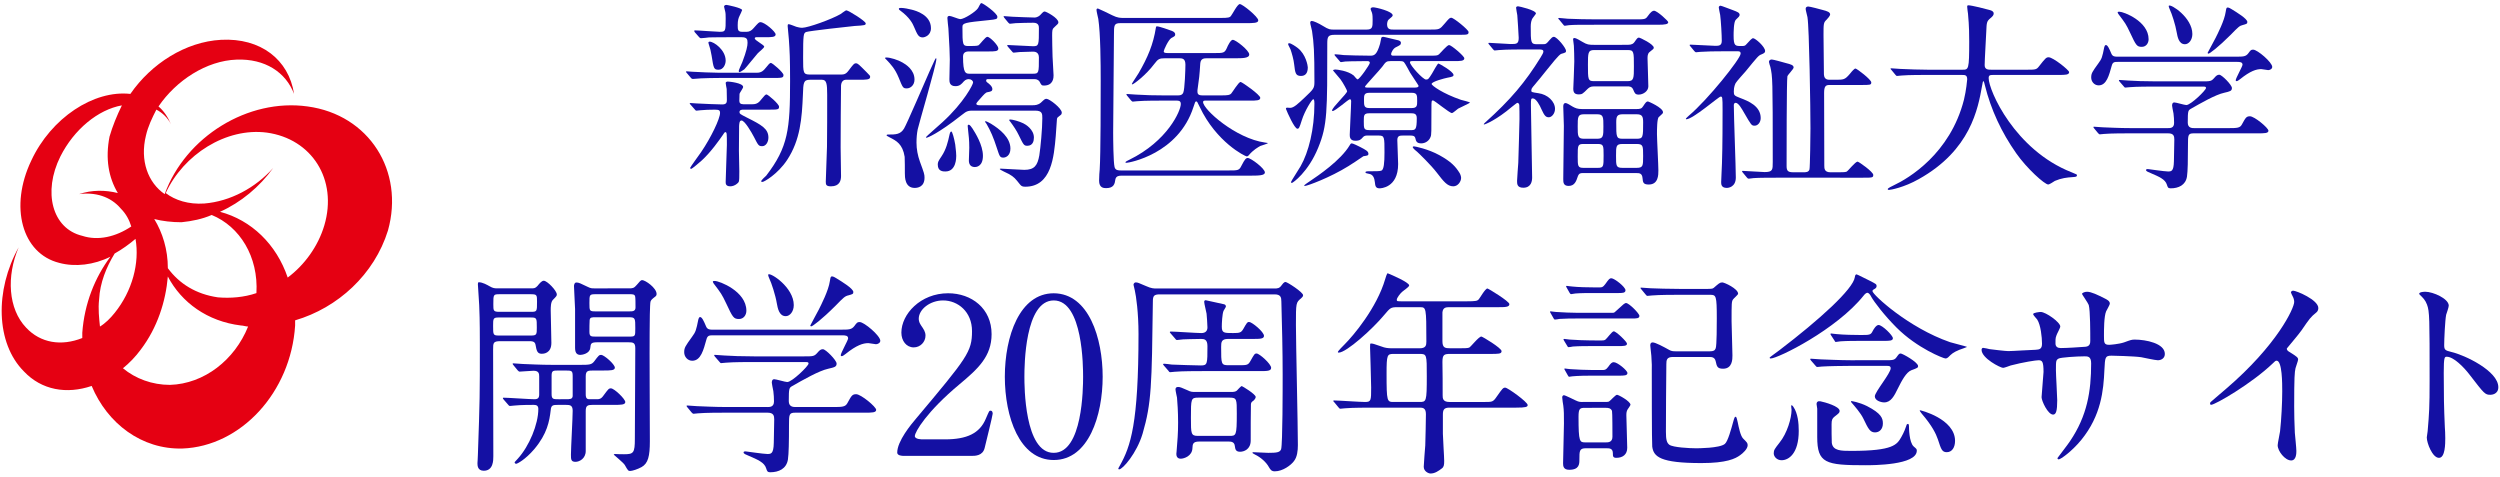 <?xml version="1.0" encoding="utf-8"?>
<!-- Generator: Adobe Illustrator 22.1.0, SVG Export Plug-In . SVG Version: 6.00 Build 0)  -->
<svg version="1.1" xmlns="http://www.w3.org/2000/svg" xmlns:xlink="http://www.w3.org/1999/xlink" x="0px" y="0px"
	 viewBox="0 0 299 57" style="enable-background:new 0 0 299 57;" xml:space="preserve">
<style type="text/css">
	.st0{fill:#1410A3;}
	.st1{fill:#E50012;}
</style>
<g>
	<path class="st0" d="M90.534,8.699c0.552,0,0.792-0.264,1.104-0.648c0.24-0.313,0.433-0.528,0.553-0.528
		c0.191,0,1.512,1.152,1.512,1.44c0,0.36-0.144,0.36-1.416,0.36h-6.169c-1.128,0-1.416,0.024-2.279,0.048
		c-0.145,0-0.841,0.072-0.984,0.072c-0.072,0-0.145-0.048-0.192-0.096l-0.528-0.624c-0.071-0.096-0.096-0.096-0.096-0.144
		c0-0.024,0.072-0.048,0.096-0.048c0.072,0,0.553,0.048,0.648,0.048c0.937,0.048,2.353,0.12,3.192,0.12
		C85.975,8.699,90.534,8.699,90.534,8.699z M90.006,12.467c0.552,0,0.792-0.24,1.104-0.648c0.239-0.288,0.432-0.528,0.552-0.528
		c0.192,0,1.512,1.152,1.512,1.464c0,0.36-0.119,0.36-1.416,0.36h-2.88c-0.072,0-0.432,0-0.432,0.264
		c0,0.24,0.071,0.264,0.863,0.672c1.776,0.888,2.593,1.344,2.593,2.4c0,0.528-0.288,1.032-0.744,1.032
		c-0.433,0-0.48-0.12-0.984-1.104c-0.288-0.552-1.104-1.968-1.488-1.968c-0.264,0-0.264,0.384-0.288,0.648
		c0,0.288-0.023,2.521-0.023,2.976c0,0.408,0.048,2.112,0.048,2.448c0,0.696,0,1.104-0.072,1.272
		c-0.048,0.12-0.479,0.528-1.008,0.528c-0.552,0-0.552-0.337-0.552-0.528c0-0.696,0.144-3.792,0.144-4.417
		c0-1.392,0-1.536-0.192-1.536c-0.071,0-0.191,0.168-0.287,0.336c-0.385,0.552-1.417,2.04-2.521,3.048
		c-0.216,0.192-1.152,1.008-1.272,1.008c-0.072,0-0.12-0.048-0.12-0.12s1.104-1.584,1.32-1.896c1.176-1.728,2.256-3.984,2.256-4.68
		c0-0.288-0.096-0.384-0.624-0.384c-0.672,0-1.199,0.024-1.728,0.072c-0.072,0-0.384,0.048-0.456,0.048
		c-0.096,0-0.145-0.048-0.192-0.12l-0.552-0.624c-0.072-0.072-0.072-0.096-0.072-0.12c0-0.048,0.048-0.048,0.096-0.048
		c0.024,0,0.601,0.048,0.721,0.048c1.104,0.048,2.352,0.12,3.072,0.12c0.504,0,0.552-0.24,0.552-0.552
		c0-0.408-0.023-0.888-0.023-1.296c-0.024-0.12-0.12-0.624-0.12-0.72c0-0.144,0.191-0.168,0.264-0.168
		c0.168,0,1.824,0.168,1.824,0.648c0,0.144-0.408,0.696-0.432,0.816c0,0.096-0.024,0.744-0.024,0.84c0,0.24,0.12,0.408,0.456,0.408
		h1.125V12.467z M87.342,4.45c-1.584,0-2.256,0.024-2.544,0.024c-0.145,0.024-0.816,0.096-0.96,0.096
		c-0.097,0-0.169-0.072-0.217-0.12l-0.527-0.6c-0.024-0.048-0.072-0.12-0.072-0.144c0-0.048,0.048-0.072,0.096-0.072
		c0.456,0,2.521,0.168,2.929,0.168c0.744,0,0.744-0.048,0.744-1.608c0-0.384,0-0.672-0.097-0.984c0-0.048-0.096-0.36-0.096-0.408
		c0-0.072,0.048-0.216,0.288-0.216c0.072,0,1.872,0.36,1.872,0.624c0,0.048-0.264,0.6-0.312,0.696
		c-0.12,0.24-0.217,0.528-0.217,1.104c0,0.552,0.024,0.792,0.528,0.792h0.552c0.313,0,0.576-0.144,0.816-0.432
		c0.576-0.648,0.648-0.72,0.816-0.72c0.527,0,1.824,1.152,1.824,1.464c0,0.336-0.48,0.336-1.272,0.336h-1.032
		c-0.072,0-0.192,0.024-0.192,0.144c0,0.24,1.129,0.768,1.129,0.984c0,0.168-0.673,0.672-0.769,0.792
		c-0.264,0.288-1.344,1.656-1.608,1.92c-0.191,0.144-0.504,0.336-0.575,0.336c-0.072,0-0.097-0.096-0.097-0.144
		c0-0.096,0.36-0.888,0.433-1.056c0.504-1.32,0.624-1.944,0.624-2.304c0-0.432-0.072-0.672-0.721-0.672
		C88.685,4.45,87.342,4.45,87.342,4.45z M84.869,4.979c0.505,0,1.921,0.984,1.921,2.28c0,0.456-0.288,1.08-0.841,1.08
		c-0.575,0-0.6-0.144-0.84-1.68c-0.12-0.672-0.144-0.768-0.36-1.44c0-0.048-0.048-0.168,0-0.192
		C84.798,4.979,84.845,4.979,84.869,4.979z M96.87,9.539c-0.792,0-0.792,0.384-0.84,1.752c-0.12,2.88-0.312,5.448-1.896,7.849
		c-1.129,1.704-2.761,2.616-2.929,2.616c-0.072,0-0.168,0-0.168-0.072c0-0.144,0.504-0.576,0.6-0.672
		c2.641-3.432,2.856-5.593,2.856-11.329c0-2.832-0.048-3.504-0.144-4.968c-0.024-0.264-0.145-1.512-0.145-1.608s0-0.216,0.12-0.216
		c0.145,0,0.769,0.264,0.912,0.312c0.192,0.048,0.433,0.12,0.696,0.12c0.72,0,3.552-1.032,4.584-1.632
		c0.12-0.072,0.601-0.456,0.696-0.456c0.264,0,2.328,1.296,2.328,1.56c0,0.216-0.096,0.24-1.344,0.312
		c-0.552,0.048-5.497,0.6-5.785,0.72c-0.312,0.144-0.359,0.24-0.359,3.096c0,1.8,0,1.992,0.84,1.992h3.576
		c0.408,0,0.672,0,1.008-0.456c0.601-0.792,0.673-0.888,0.889-0.888c0.24,0,0.336,0.12,1.296,1.08
		c0.384,0.384,0.408,0.408,0.408,0.552c0,0.336-0.456,0.336-1.416,0.336h-1.513c-0.168,0-0.504,0.12-0.552,0.672
		c-0.024,0.168-0.048,6.937-0.048,7.44c0,0.552,0.048,2.928,0.048,3.408c0,0.528-0.168,1.225-1.2,1.225
		c-0.576,0-0.624-0.192-0.624-0.553c0-0.24,0.072-2.184,0.145-4.176c0.023-0.888,0.023-4.968,0.023-6.216
		c0-1.32-0.072-1.8-0.624-1.8C98.308,9.539,96.87,9.539,96.87,9.539z"/>
	<path class="st0" d="M109.374,9.515c0,0.696-0.505,1.056-0.912,1.056c-0.456,0-0.48-0.048-0.984-1.296
		c-0.433-1.056-0.96-1.608-1.44-2.112c-0.168-0.168-0.191-0.192-0.191-0.216c0-0.048,0.071-0.072,0.168-0.072
		c0.456,0,1.392,0.288,1.92,0.6C108.317,7.69,109.374,8.338,109.374,9.515z M111.941,6.97c0.049,0,0.049,0.048,0.049,0.096
		c0,0.672-2.137,7.896-2.232,8.401c-0.097,0.48-0.145,1.032-0.145,1.584c0,0.792,0.145,1.536,0.408,2.28
		c0.504,1.368,0.552,1.512,0.552,1.92c0,1.151-0.888,1.224-1.176,1.224c-1.176,0-1.176-1.296-1.176-1.752
		c0-0.192,0-1.872-0.024-1.968c-0.24-1.536-1.008-1.92-1.752-2.304c-0.36-0.192-0.408-0.216-0.408-0.264
		c0-0.096,0.12-0.096,0.168-0.096c0.912,0,1.488,0,1.92-0.72c0.337-0.552,2.568-5.76,3.049-6.84
		C111.773,7.234,111.87,6.97,111.941,6.97z M111.342,3.37c0,0.888-0.769,1.104-0.984,1.104c-0.527,0-0.647-0.36-1.056-1.296
		c-0.145-0.36-0.528-1.104-1.608-1.896c-0.096-0.072-0.192-0.12-0.192-0.24c0-0.096,0.192-0.096,0.265-0.096
		c0.336,0,0.936,0.12,1.296,0.216C109.542,1.282,111.342,1.786,111.342,3.37z M120.127,2.146c-0.049-0.072-0.097-0.144-0.097-0.168
		c0-0.048,0.048-0.048,0.072-0.048c0.048,0,0.84,0.072,0.984,0.072c0.6,0.024,2.16,0.096,2.664,0.096
		c0.072,0,0.408-0.024,0.696-0.336c0.336-0.36,0.384-0.384,0.504-0.384c0.168,0,1.632,0.768,1.632,1.296
		c0,0.144-0.048,0.192-0.576,0.672c-0.144,0.144-0.168,0.336-0.168,0.912c0,0.288,0.024,1.968,0.048,2.52
		c0,0.312,0.12,1.896,0.12,2.232c0,0.24,0,1.224-1.152,1.224c-0.288,0-0.312-0.072-0.527-0.48c-0.048-0.048-0.168-0.288-0.601-0.288
		h-5.568c-0.072,0-0.216,0-0.216,0.168c0,0.12,0.072,0.168,0.12,0.216c0.168,0.12,0.624,0.456,0.624,0.792
		c0,0.288-0.216,0.312-0.576,0.384c-0.216,0.024-0.408,0.24-0.912,0.816c-0.096,0.096-0.432,0.48-0.432,0.552
		c0,0.192,0.264,0.192,0.359,0.192h6.409c0.264,0,0.624-0.024,0.96-0.312c0.432-0.408,0.479-0.456,0.672-0.456
		c0.336,0,1.824,1.128,1.824,1.656c0,0.072-0.024,0.216-0.145,0.288c-0.359,0.264-0.384,0.288-0.432,0.456
		c0,0.072-0.12,1.704-0.144,2.04c-0.217,2.472-0.505,6.073-3.648,6.073c-0.288,0-0.456-0.048-0.624-0.265
		c-0.576-0.72-0.696-0.888-1.32-1.248c-0.168-0.096-1.104-0.504-1.104-0.6c0-0.048,0.12-0.048,0.145-0.048
		c0.384,0,2.328,0.144,2.784,0.144c1.224,0,1.584-0.528,1.8-1.728c0.145-0.912,0.36-3.192,0.36-4.44c0-0.528,0-0.912-0.84-0.912
		h-7.249c-0.744,0-0.888-0.024-1.561,0.528c-2.855,2.256-4.104,2.712-4.2,2.712c-0.023,0-0.072-0.024-0.072-0.072
		s1.681-1.512,1.992-1.8c2.593-2.376,3.648-4.512,3.648-4.729c0-0.216-0.216-0.408-0.527-0.408c-0.097,0-0.36,0.024-0.576,0.264
		c-0.288,0.336-0.504,0.576-1.009,0.576c-0.72,0-0.72-0.552-0.72-0.816c0-0.336,0.048-2.016,0.048-2.376
		c0-0.696-0.048-1.632-0.168-3.72c-0.023-0.192-0.12-1.056-0.12-1.248c0-0.216,0.145-0.24,0.265-0.24
		c0.191,0,1.08,0.384,1.271,0.384c0.48,0,1.849-0.888,2.112-1.296c0.072-0.072,0.288-0.624,0.408-0.624
		c0.216,0,1.92,1.224,1.92,1.632c0,0.288-0.096,0.312-1.032,0.408c-2.855,0.288-3.144,0.336-3.144,0.816
		c0,2.16,0.023,2.28,0.72,2.28c0.48,0,0.984,0,1.176-0.072c0.192-0.096,0.841-1.032,1.08-1.032c0.313,0,1.32,1.032,1.32,1.392
		s-0.408,0.36-1.2,0.36H115.9c-0.192,0-0.721,0-0.721,0.6c0,2.04,0.313,2.064,0.793,2.064h7.561c0.72,0,0.72-0.096,0.72-1.944
		c0-0.696-0.552-0.696-0.72-0.696c-0.072,0-1.009,0.024-1.585,0.048c-0.071,0-0.6,0.072-0.695,0.072
		c-0.097,0-0.145-0.048-0.217-0.144l-0.479-0.552c-0.048-0.072-0.096-0.12-0.096-0.168c0-0.048,0.048-0.048,0.096-0.048
		c0.432,0,2.521,0.144,3,0.144c0.696,0,0.696-0.144,0.696-2.136c0-0.24,0-0.672-0.672-0.672s-1.416,0.024-2.089,0.048
		c-0.071,0-0.647,0.072-0.695,0.072c-0.072,0-0.12-0.048-0.216-0.144L120.127,2.146z M114.366,18.635c0,0.24,0,1.873-1.296,1.873
		c-0.265,0-0.912,0-0.912-0.816c0-0.288,0.048-0.408,0.456-1.008c0.552-0.816,0.768-1.752,0.936-2.521
		c0.048-0.216,0.096-0.432,0.24-0.432c0.096,0,0.336,0.816,0.456,1.56C114.342,17.987,114.366,18.491,114.366,18.635z
		 M117.558,18.635c0,1.296-0.816,1.344-0.96,1.344c-0.576,0-0.721-0.408-0.721-0.792c0-0.24,0.048-1.296,0.048-1.512
		c0-0.984-0.071-1.416-0.144-2.136c0-0.12-0.048-0.432-0.048-0.504c0-0.048,0.048-0.12,0.12-0.12c0.144,0,0.312,0.24,0.456,0.456
		C116.646,15.899,117.558,17.339,117.558,18.635z M120.846,17.771c0,0.864-0.576,1.08-0.84,1.08c-0.433,0-0.456-0.168-0.792-1.176
		c-0.385-1.2-0.744-2.04-1.225-2.856c-0.072-0.12-0.192-0.24-0.192-0.288c0-0.024,0.072-0.024,0.12-0.024
		c0.072,0,0.433,0.192,0.601,0.288C119.574,15.443,120.846,16.451,120.846,17.771z M123.655,16.451c0,0.408-0.12,0.984-0.793,0.984
		c-0.407,0-0.456-0.12-1.031-1.296c-0.24-0.504-0.624-1.08-0.984-1.56c-0.12-0.144-0.145-0.168-0.145-0.216
		c0-0.072,0.097-0.072,0.145-0.072c0.24,0,1.056,0.216,1.536,0.456C122.646,14.867,123.655,15.467,123.655,16.451z"/>
	<path class="st0" d="M134.069,21.012c-0.144,0-0.6,0-0.672,0.456c-0.072,0.504-0.168,1.032-1.104,1.032
		c-0.288,0-0.841-0.024-0.841-0.889c0-0.456,0.048-1.176,0.072-1.344c0.12-1.824,0.12-8.617,0.12-10.585
		c0-2.112-0.024-5.641-0.288-7.417c-0.024-0.144-0.216-0.888-0.216-1.08c0-0.096,0.048-0.168,0.168-0.168
		c0.048,0,1.56,0.72,1.728,0.816c0.624,0.312,0.984,0.312,1.345,0.312h11.617c0.912,0,1.08-0.048,1.224-0.24
		c0.168-0.192,0.769-1.417,1.057-1.417c0.336,0,2.208,1.536,2.208,1.944c0,0.336-0.576,0.336-1.488,0.336h-15.001
		c-0.769,0-0.769,0.264-0.769,1.392c0,1.656-0.096,9.817-0.096,11.665c0,0.792,0.023,3.601,0.168,4.152
		c0.096,0.408,0.479,0.408,0.744,0.408h12.937c1.057,0,1.225,0,1.488-0.552c0.433-0.84,0.552-0.936,0.769-0.936
		c0.359,0,2.04,1.248,2.04,1.728c0,0.384-0.792,0.384-1.944,0.384h-15.266V21.012z M145.255,6.346c1.032,0,1.2,0,1.464-0.576
		c0.144-0.36,0.48-1.008,0.72-1.008c0.36,0,1.969,1.272,1.969,1.752c0,0.456-0.792,0.456-1.801,0.456h-3.288
		c-0.312,0-0.72,0.024-0.768,0.625c-0.097,1.512-0.12,1.68-0.336,3.192v0.192c0,0.432,0.359,0.432,0.743,0.432h2.041
		c0.912,0,1.08-0.048,1.248-0.216c0.191-0.216,0.888-1.392,1.128-1.392c0.168,0,2.353,1.536,2.353,1.896
		c0,0.336-0.456,0.336-1.272,0.336h-5.28c-0.145,0-0.288,0-0.288,0.168c0,0.888,3.912,4.368,7.416,4.848
		c0.313,0.048,0.336,0.048,0.336,0.072c0,0.048-0.768,0.288-0.911,0.336c-0.24,0.144-0.816,0.432-1.417,1.152
		c-0.048,0.048-0.119,0.096-0.191,0.096c-0.216,0-3.648-1.704-5.641-5.929c-0.264-0.576-0.313-0.648-0.408-0.648
		c-0.12,0-0.144,0.072-0.336,0.672c-1.8,5.617-7.705,6.673-8.017,6.673c-0.072,0-0.12-0.024-0.12-0.072
		c0-0.072,0.36-0.24,0.456-0.288c4.608-2.256,6.169-5.881,6.169-6.673c0-0.408-0.288-0.408-0.505-0.408h-1.68
		c-2.112,0-2.809,0.048-3.048,0.072c-0.072,0-0.433,0.048-0.505,0.048c-0.071,0-0.119-0.048-0.216-0.144l-0.456-0.552
		c-0.096-0.12-0.096-0.12-0.096-0.168c0-0.024,0.023-0.048,0.072-0.048c0.168,0,0.912,0.072,1.056,0.072
		c1.176,0.072,2.185,0.096,3.288,0.096h1.729c0.192,0,0.504,0,0.648-0.312c0.191-0.384,0.264-2.88,0.264-3.36
		c0-0.744-0.384-0.768-0.744-0.768h-1.681c-0.672,0-0.84,0.072-1.271,0.648c-1.057,1.416-2.521,2.472-2.641,2.472
		c-0.048,0-0.071,0-0.071-0.048c0-0.072,0.695-1.08,0.815-1.296c1.08-1.872,1.752-3.432,2.064-5.448
		c0.023-0.144,0.072-0.144,0.144-0.144c0.265,0,1.465,0.432,1.729,0.528c0.168,0.072,0.432,0.168,0.432,0.432
		c0,0.192-0.048,0.216-0.456,0.432c-0.359,0.216-0.912,1.44-0.912,1.584c0,0.216,0.24,0.216,0.553,0.216
		C139.736,6.346,145.255,6.346,145.255,6.346z"/>
	<path class="st0" d="M163.446,3.538c0.72,0,0.72-0.312,0.72-1.152c0-0.24,0-0.6-0.072-0.84c-0.048-0.168-0.168-0.384-0.168-0.48
		c0-0.144,0.168-0.192,0.313-0.192c0.312,0,2.328,0.48,2.328,0.96c0,0.12-0.168,0.24-0.48,0.504
		c-0.144,0.12-0.191,0.408-0.191,0.576c0,0.624,0.408,0.624,0.792,0.624h4.344c1.104,0,1.152,0,1.753-0.72
		c0.527-0.624,0.6-0.696,0.792-0.696c0.288,0,2.063,1.44,2.063,1.704c0,0.336-0.119,0.336-1.271,0.336h-14.714
		c-0.815,0-0.912,0.216-0.912,1.032c0,8.113,0.024,9.769-1.08,12.457c-1.199,2.952-3.048,4.225-3.144,4.225
		c-0.048,0-0.12-0.024-0.12-0.097c0-0.096,0.984-1.583,1.152-1.896c0.96-1.68,1.655-4.417,1.655-7.513c0-0.12,0-0.504-0.144-0.504
		s-1.008,1.368-1.368,2.521c-0.288,0.912-0.336,1.008-0.528,1.008c-0.336,0-1.2-1.92-1.368-2.376c0-0.096,0.049-0.144,0.145-0.144
		c0.072,0,0.264,0.024,0.36,0.024c0.432,0,0.912-0.456,1.752-1.248c1.032-0.984,1.151-1.08,1.151-1.848
		c0-3.696-0.071-4.632-0.287-6.097c-0.024-0.168-0.217-0.84-0.217-0.984c0-0.12,0.048-0.216,0.192-0.216
		c0.192,0,0.792,0.264,1.296,0.576c0.769,0.48,0.912,0.456,1.368,0.456C159.558,3.538,163.446,3.538,163.446,3.538z M155.597,9.083
		c-0.648,0-0.696-0.36-0.816-1.392c-0.048-0.528-0.288-1.368-0.432-1.776c-0.024-0.096-0.288-0.528-0.288-0.624
		c0-0.072,0.023-0.12,0.144-0.12c0.192,0,0.769,0.384,0.984,0.552c1.008,0.768,1.224,2.16,1.224,2.329
		C156.413,8.747,156.125,9.083,155.597,9.083z M163.662,18.396c0,0.216-0.144,0.216-0.6,0.288c-0.576,0.408-1.393,0.936-1.776,1.176
		c-2.232,1.393-4.944,2.376-5.209,2.376c-0.048,0-0.096,0-0.096-0.048c0-0.071,0.624-0.479,0.696-0.527
		c0.96-0.648,3.672-2.473,4.752-4.297c0.048-0.096,0.12-0.216,0.24-0.216c0.144,0,0.769,0.312,0.96,0.408
		C163.326,17.916,163.662,18.083,163.662,18.396z M163.566,16.211c-0.192,0-0.408,0-0.576,0.216
		c-0.192,0.216-0.336,0.408-0.889,0.408c-0.672,0-0.672-0.504-0.672-0.72c0-0.408,0.168-3.384,0.168-4.008
		c0-0.192-0.096-0.24-0.144-0.24c-0.192,0-1.729,1.417-2.088,1.417c-0.024,0-0.049-0.048-0.049-0.072
		c0-0.36,1.801-2.016,1.801-2.304c0-0.096-0.456-0.96-0.792-1.416c-0.12-0.168-0.889-1.032-0.889-1.056
		c0-0.072,0.097-0.12,0.313-0.12c0.144,0,1.464,0.144,2.16,0.72c0.072,0.072,0.359,0.456,0.456,0.456
		c0.24,0,1.464-1.776,1.464-1.968c0-0.216-0.216-0.216-0.336-0.216c-1.729,0-2.473,0.048-2.592,0.048
		c-0.097,0.024-0.433,0.072-0.505,0.072c-0.096,0-0.144-0.072-0.216-0.168l-0.479-0.552c-0.072-0.096-0.097-0.12-0.097-0.144
		c0-0.048,0.024-0.072,0.097-0.072c0.144,0,0.863,0.072,1.008,0.096c0.479,0.024,2.136,0.072,3.192,0.072
		c0.456,0,0.768-0.096,1.152-1.416c0.023-0.096,0.119-0.6,0.144-0.696c0.048-0.144,0.168-0.144,0.24-0.144
		c0.12,0,1.392,0.336,1.656,0.384c0.144,0.024,0.456,0.096,0.456,0.336s-0.12,0.288-0.601,0.528
		c-0.336,0.144-0.576,0.672-0.576,0.816c0,0.192,0.168,0.192,0.288,0.192h4.152c0.984,0,1.104,0,1.296-0.168s0.961-1.104,1.2-1.104
		c0.265,0,1.824,1.32,1.824,1.584c0,0.336-0.479,0.336-1.271,0.336h-4.944c-0.145,0-0.288,0-0.288,0.144
		c0,0.36,1.56,2.064,1.92,2.064c0.264,0,0.312-0.072,0.72-0.72c0.12-0.192,0.648-1.2,0.769-1.2c0.071,0,1.8,0.96,1.8,1.368
		c0,0.12,0,0.216-0.744,0.336c-0.264,0.048-1.872,0.456-1.872,0.744c0,0.192,1.344,1.152,3.505,1.896
		c0.168,0.048,1.08,0.264,1.08,0.336c0,0.048-1.2,0.6-1.417,0.72c-0.119,0.072-0.6,0.528-0.743,0.528
		c-0.288,0-2.089-1.512-2.257-1.512c-0.191,0-0.191,0.096-0.191,0.912c0,2.856,0,3.192-0.097,3.433
		c-0.168,0.48-0.624,0.792-1.128,0.792c-0.552,0-0.624-0.288-0.696-0.6c-0.071-0.312-0.312-0.336-0.6-0.336h-0.912
		c-0.36,0-0.648,0.024-0.648,0.552c0,0.192,0.097,2.592,0.097,2.856c0,2.88-2.137,2.904-2.209,2.904
		c-0.479,0-0.527-0.264-0.575-0.744c-0.049-0.479-0.217-0.912-0.673-0.983c-0.288-0.048-0.456-0.096-0.456-0.192
		c0-0.072,0.12-0.12,0.336-0.12c0.912,0,1.345,0,1.561-0.072c0.313-0.096,0.384-0.936,0.384-2.184c0-1.824,0-2.016-0.672-2.016
		h-1.345V16.211z M168.702,15.563c0.576,0,0.744,0,0.744-1.44c0-0.528-0.312-0.576-0.695-0.576h-4.945
		c-0.695,0-0.695,0.216-0.695,0.96c0,0.888,0,1.056,0.695,1.056C163.806,15.563,168.702,15.563,168.702,15.563z M168.846,12.923
		c0.647,0,0.647-0.312,0.647-0.84c0-0.696,0-0.984-0.647-0.984h-5.064c-0.648,0-0.648,0.312-0.648,0.84c0,0.696,0,0.984,0.648,0.984
		H168.846z M169.182,10.475c0.168,0,0.48,0,0.48-0.216c0-0.048-0.864-1.32-1.009-1.56c-0.12-0.216-0.6-1.128-0.744-1.272
		c-0.12-0.12-0.336-0.12-0.479-0.12h-1.128c-0.48,0-0.576,0.096-0.984,0.672c-0.288,0.384-2.064,2.28-2.064,2.376
		c0,0.12,0.145,0.12,0.24,0.12C163.494,10.475,169.182,10.475,169.182,10.475z M173.815,22.284c-0.721,0-1.152-0.576-1.969-1.632
		c-0.696-0.912-2.16-2.329-2.353-2.497c-0.432-0.336-0.527-0.504-0.527-0.552c0-0.096,0.096-0.096,0.168-0.096
		c0.096,0,1.68,0.312,3.024,1.056c1.392,0.768,1.92,1.344,2.399,2.112c0.097,0.144,0.192,0.432,0.192,0.6
		C174.751,21.708,174.367,22.284,173.815,22.284z"/>
	<path class="st0" d="M182.334,5.915c-2.112,0-2.809,0.048-3.049,0.072c-0.071,0-0.432,0.048-0.504,0.048
		c-0.096,0-0.12-0.048-0.216-0.144l-0.456-0.552c-0.096-0.096-0.096-0.12-0.096-0.168c0-0.024,0.023-0.048,0.071-0.048
		c0.408,0,2.209,0.144,2.568,0.144c0.721,0,0.984,0,0.984-0.744c0-0.24-0.145-2.473-0.168-2.712
		c-0.024-0.144-0.145-0.768-0.145-0.888c0-0.144,0.168-0.168,0.24-0.168c0.12,0,2.137,0.456,2.137,0.864
		c0,0.048-0.336,0.456-0.36,0.504c-0.216,0.264-0.264,0.72-0.264,1.032c0,1.92,0,2.136,0.743,2.136h0.648
		c0.456,0,0.48-0.048,0.864-0.504c0.192-0.216,0.336-0.384,0.504-0.384c0.384,0,1.464,1.344,1.464,1.68
		c0,0.192-0.071,0.216-0.576,0.36c-0.264,0.072-1.199,1.272-1.728,1.92c-0.528,0.672-1.08,1.344-1.632,1.992
		c-0.097,0.12-0.217,0.24-0.217,0.48c0,0.192,0.072,0.192,0.841,0.312c1.104,0.144,1.992,0.984,1.992,1.872
		c0,0.552-0.385,1.008-0.744,1.008c-0.36,0-0.528-0.192-0.889-0.984c-0.168-0.408-0.624-1.272-1.008-1.272
		c-0.24,0-0.24,0.072-0.24,0.84c0,1.368,0.145,7.393,0.145,8.617c0,0.408-0.097,1.225-1.057,1.225c-0.744,0-0.744-0.456-0.744-0.816
		c0-0.216,0.12-1.824,0.145-2.16c0.023-0.672,0.144-4.752,0.144-5.232c0-0.288,0-1.56-0.023-1.704
		c-0.049-0.144-0.097-0.24-0.24-0.24c-0.072,0-0.624,0.48-0.648,0.48c-1.8,1.536-3.192,2.112-3.336,2.112
		c-0.048,0-0.024-0.096,0.144-0.24c3.049-2.736,4.801-4.824,6.625-7.776c0.24-0.384,0.336-0.576,0.336-0.72
		c0-0.216-0.24-0.24-0.504-0.24h-1.751V5.915z M195.631,2.314c1.056,0,1.176,0,1.44-0.384c0.359-0.504,0.576-0.648,0.744-0.648
		c0.384,0,1.704,1.224,1.704,1.368c0,0.24-0.313,0.312-1.272,0.312h-7.561c-1.752,0-2.425,0-3.024,0.048
		c-0.096,0-0.432,0.072-0.504,0.072c-0.096,0-0.145-0.072-0.216-0.168l-0.456-0.552c-0.097-0.096-0.12-0.12-0.12-0.144
		c0-0.048,0.048-0.072,0.096-0.072c0.168,0,0.912,0.096,1.057,0.096c1.176,0.048,2.16,0.072,3.288,0.072H195.631z M189.294,20.7
		c-0.239,0-0.456,0-0.6,0.432c-0.168,0.504-0.36,1.104-1.08,1.104c-0.648,0-0.648-0.432-0.648-0.84c0-0.888,0.072-5.328,0.072-6.336
		c0-0.336-0.072-1.944-0.072-2.304c0-0.12,0-0.432,0.288-0.432c0.145,0,0.576,0.264,0.84,0.432c0.313,0.168,0.553,0.288,1.129,0.288
		h6.48c0.456,0,0.647-0.048,0.815-0.336c0.288-0.432,0.385-0.576,0.576-0.576c0.048,0,1.801,0.744,1.801,1.296
		c0,0.144-0.072,0.168-0.505,0.576c-0.216,0.168-0.216,1.584-0.216,2.041c0,0.624,0.168,3.648,0.168,4.344
		c0,0.528,0,1.68-1.151,1.68c-0.673,0-0.696-0.264-0.744-0.768c-0.049-0.6-0.408-0.6-0.721-0.6L189.294,20.7L189.294,20.7z
		 M194.671,5.362c0.528,0,0.696-0.168,0.815-0.336c0.288-0.408,0.36-0.528,0.528-0.528c0.145,0,1.776,0.792,1.776,1.2
		c0,0.144-0.048,0.168-0.504,0.528c-0.24,0.192-0.24,0.528-0.24,0.768c0,0.336,0.096,2.808,0.096,3.336
		c0,0.576-0.624,0.984-1.151,0.984c-0.408,0-0.48-0.168-0.648-0.576s-0.48-0.408-0.696-0.408h-4.008
		c-0.456,0-0.601,0.168-0.769,0.312c-0.552,0.552-0.647,0.648-1.032,0.648c-0.479,0-0.672-0.192-0.672-0.672
		c0-0.048,0.12-2.736,0.12-3.264c0-0.672-0.024-1.272-0.048-1.872c0-0.12-0.096-0.672-0.096-0.792s0.096-0.144,0.191-0.144
		c0.145,0,0.648,0.288,0.96,0.48c0.528,0.312,0.744,0.336,1.345,0.336C190.638,5.362,194.671,5.362,194.671,5.362z M191.022,16.595
		c0.744,0,0.744-0.336,0.744-1.464s0-1.464-0.744-1.464h-1.584c-0.744,0-0.744,0.336-0.744,1.464s0,1.464,0.744,1.464H191.022z
		 M191.095,20.076c0.695,0,0.695-0.168,0.695-1.488c0-1.152,0-1.368-0.695-1.368h-1.704c-0.696,0-0.696,0.168-0.696,1.488
		c0,1.152,0,1.368,0.696,1.368H191.095z M190.638,5.986c-0.721,0-0.721,0.384-0.721,1.752c0,1.776,0,1.968,0.721,1.968h4.032
		c0.744,0,0.744-0.36,0.744-1.752c0-1.776,0-1.968-0.744-1.968C194.67,5.986,190.638,5.986,190.638,5.986z M195.726,20.076
		c0.792,0,0.792-0.24,0.792-1.416c0-1.224,0-1.44-0.792-1.44h-1.656c-0.792,0-0.792,0.24-0.792,1.416c0,1.224,0,1.44,0.792,1.44
		H195.726z M195.751,16.595c0.768,0,0.768-0.192,0.768-1.968c0-0.672-0.096-0.96-0.768-0.96h-1.681c-0.672,0-0.768,0.264-0.768,0.96
		c0,1.776,0,1.968,0.768,1.968H195.751z"/>
	<path class="st0" d="M206.405,6.13c-1.416,0-2.328,0.024-3.048,0.072c-0.072,0-0.432,0.048-0.504,0.048s-0.12-0.048-0.216-0.144
		l-0.456-0.552c-0.097-0.096-0.097-0.12-0.097-0.168c0-0.024,0.024-0.048,0.072-0.048c0.48,0,2.568,0.144,3,0.144
		c0.433,0,0.769-0.024,0.769-0.6c0-0.672-0.096-2.376-0.192-3.096c-0.023-0.144-0.168-0.768-0.168-0.888
		c0-0.144,0.12-0.216,0.216-0.216c0.097,0,1.248,0.456,1.465,0.528c0.575,0.216,0.815,0.312,0.815,0.576
		c0,0.144-0.144,0.288-0.456,0.576c-0.264,0.24-0.264,1.584-0.264,1.896c0,1.248,0.192,1.248,0.936,1.248
		c0.337,0,0.433-0.024,0.576-0.192c0.408-0.456,0.673-0.744,0.816-0.744c0.264,0,1.44,1.008,1.44,1.536
		c0,0.168-0.097,0.264-0.456,0.408c-0.336,0.12-0.48,0.312-1.872,2.016c-0.192,0.216-1.08,1.2-1.2,1.416
		c-0.048,0.12-0.216,0.408-0.216,0.984c0,0.48,0.048,0.504,0.768,0.792c0.96,0.36,2.448,0.96,2.448,2.4
		c0,0.504-0.336,0.912-0.72,0.912c-0.385,0-0.408-0.072-1.248-1.512c-0.313-0.552-0.696-1.224-1.032-1.224
		c-0.168,0-0.216,0.168-0.216,0.288c0,1.368,0.239,7.393,0.239,8.641c0,1.152-0.888,1.248-1.08,1.248
		c-0.672,0-0.672-0.456-0.672-0.696c0-0.359,0.096-1.944,0.096-2.256c0.072-2.016,0.072-5.328,0.072-6.36
		c0-1.608-0.023-1.608-0.24-1.608c-0.216,0-3.312,2.712-4.104,2.712c-0.023,0-0.048-0.024-0.048-0.048
		c0-0.072,0.24-0.264,0.36-0.384c2.28-1.92,6.192-6.816,6.192-7.417c0-0.288-0.168-0.288-0.504-0.288
		C207.676,6.13,206.405,6.13,206.405,6.13z M212.67,21.252c-0.695,0-2.376,0-2.928,0.048c-0.097,0-0.504,0.072-0.601,0.072
		c-0.071,0-0.144-0.049-0.216-0.145l-0.479-0.576c-0.097-0.12-0.097-0.12-0.097-0.144c0-0.048,0.048-0.072,0.072-0.072
		c0.384,0,2.208,0.144,2.616,0.144c0.984,0,0.984-0.264,0.984-1.2c0-10.081-0.024-10.201-0.288-11.377
		c-0.024-0.072-0.168-0.504-0.168-0.6c0-0.168,0.144-0.288,0.336-0.288c0.168,0,1.464,0.36,1.704,0.432
		c0.576,0.144,0.912,0.24,0.912,0.528c0,0.192-0.696,0.864-0.744,1.056c-0.096,0.432-0.096,9.648-0.096,10.729
		c0,0.576,0.168,0.744,0.792,0.744h1.271c0.216,0,0.576,0,0.672-0.336c0.072-0.216,0.12-4.224,0.12-4.92
		c0-2.304-0.144-12.025-0.359-13.297c-0.024-0.144-0.217-0.84-0.217-0.984c0-0.192,0.12-0.288,0.313-0.288s1.464,0.336,1.704,0.408
		c0.576,0.144,0.912,0.264,0.912,0.552c0,0.144-0.288,0.48-0.432,0.624c-0.36,0.336-0.36,0.48-0.36,1.824
		c0,0.672,0.048,4.464,0.048,4.705c0.024,0.216,0.048,0.648,0.648,0.648h0.647c1.08,0,1.2,0,1.801-0.696
		c0.264-0.336,0.552-0.648,0.672-0.648c0.168,0,1.896,1.32,1.896,1.656c0,0.312-0.12,0.312-1.249,0.312h-3.768
		c-0.456,0-0.624,0.192-0.624,0.96c0,1.224,0.023,7.272,0.023,8.665c0,0.36,0,0.816,0.744,0.816h0.744c0.576,0,1.008,0,1.176-0.072
		c0.217-0.12,1.032-1.2,1.32-1.2c0.145,0,1.872,1.224,1.872,1.584c0,0.336-0.12,0.336-1.248,0.336H212.67z"/>
	<path class="st0" d="M230.429,8.962c-2.112,0-2.784,0.048-3.024,0.072c-0.096,0-0.432,0.048-0.504,0.048
		c-0.096,0-0.144-0.048-0.216-0.144l-0.456-0.552c-0.097-0.12-0.12-0.12-0.12-0.168s0.048-0.048,0.096-0.048
		c0.168,0,0.912,0.072,1.057,0.072c1.176,0.048,2.16,0.096,3.288,0.096h4.152c0.744,0,0.816,0,0.816-3.384
		c0-0.576,0-1.848-0.145-3.312c-0.024-0.144-0.096-0.696-0.096-0.816s0-0.192,0.144-0.192c0.384,0,2.185,0.456,2.496,0.552
		c0.313,0.072,0.528,0.192,0.528,0.432c0,0.192-0.12,0.336-0.384,0.552c-0.456,0.384-0.456,0.504-0.504,1.632
		c-0.024,0.624-0.192,3.408-0.192,3.984c0,0.552,0.432,0.552,0.816,0.552h4.152c1.104,0,1.224,0,1.536-0.408
		c0.768-0.984,0.864-1.08,1.151-1.08c0.528,0,2.448,1.536,2.448,1.776c0,0.336-0.479,0.336-1.271,0.336h-7.657
		c-0.527,0-0.695,0-0.695,0.384c0,1.464,3.12,8.593,9.912,11.257c0.648,0.264,0.648,0.264,0.648,0.36c0,0.168-0.12,0.191-0.48,0.216
		c-0.744,0.048-1.368,0.12-2.16,0.456c-0.119,0.072-0.647,0.432-0.792,0.432c-0.432,0-2.568-1.92-3.84-3.744
		c-1.752-2.496-3.024-5.208-3.744-8.137c-0.024-0.144-0.12-0.48-0.168-0.48c-0.072,0-0.072,0.072-0.168,0.576
		c-0.48,2.688-1.368,7.681-7.562,11.137c-1.775,1.008-3.384,1.296-3.576,1.296c-0.048,0-0.144-0.024-0.144-0.096
		c0-0.12,0.528-0.36,0.768-0.48c1.681-0.792,6.697-3.72,8.353-10.225c0.265-1.08,0.385-2.353,0.385-2.424
		c0-0.528-0.265-0.528-0.648-0.528C234.629,8.962,230.429,8.962,230.429,8.962z"/>
	<path class="st0" d="M267.367,6.778c0.936,0,1.224,0,1.536-0.408c0.264-0.36,0.312-0.432,0.575-0.432
		c0.505,0,2.28,1.512,2.28,2.064c0,0.264-0.312,0.384-0.479,0.384c-0.072,0-0.744-0.12-0.84-0.12c-0.576,0-1.297,0.216-2.521,1.2
		c-0.192,0.144-0.313,0.24-0.433,0.24c-0.048,0-0.096-0.048-0.096-0.096c0-0.264,0.816-1.656,0.816-1.873
		c0-0.312-0.313-0.336-0.648-0.336h-14.233c-0.432,0-0.647,0-0.768,0.48c-0.313,1.104-0.601,2.329-1.561,2.329
		c-0.504,0-0.888-0.432-0.888-0.937c0-0.504,0.12-0.672,0.864-1.704c0.408-0.552,0.456-0.72,0.695-1.92
		c0.024-0.072,0.072-0.264,0.192-0.264c0.216,0,0.408,0.432,0.672,1.056c0.145,0.336,0.456,0.336,0.696,0.336h14.141V6.778z
		 M259.278,15.323c0.288,0,0.744,0,0.744-0.624c0-0.288-0.024-0.84-0.072-1.128c-0.072-0.36-0.168-0.84-0.168-0.936
		c0-0.072,0-0.384,0.264-0.384c0.216,0,1.225,0.312,1.44,0.312c0.528,0,2.353-1.776,2.353-2.04c0-0.168-0.12-0.168-0.456-0.168
		h-5.641c-0.576,0-2.208,0-3.024,0.072c-0.096,0-0.432,0.048-0.528,0.048c-0.072,0-0.12-0.048-0.191-0.144l-0.48-0.552
		c-0.096-0.12-0.096-0.12-0.096-0.168s0.048-0.048,0.071-0.048c0.168,0,0.889,0.072,1.057,0.072
		c0.696,0.048,1.944,0.096,3.313,0.096h5.424c1.08,0,1.177,0,1.536-0.408c0.24-0.288,0.385-0.384,0.601-0.384
		c0.312,0,1.512,1.224,1.512,1.584s-0.216,0.408-0.936,0.576c-1.009,0.216-2.809,1.248-3.984,1.92
		c-0.313,0.192-0.36,0.216-0.36,1.656c0,0.648,0.528,0.648,0.768,0.648h4.153c0.983,0,1.319-0.024,1.535-0.408
		c0.456-0.816,0.528-1.008,0.984-1.008c0.528,0,2.208,1.392,2.208,1.728c0,0.312-0.479,0.312-1.271,0.312h-7.657
		c-0.695,0-0.695,0.192-0.695,1.416c0,1.8-0.024,3.12-0.12,3.769c-0.168,1.008-1.009,1.392-1.944,1.392
		c-0.336,0-0.36-0.144-0.456-0.432c-0.192-0.648-0.937-0.96-1.944-1.392c-0.288-0.12-0.552-0.216-0.552-0.36
		c0-0.12,0.144-0.12,0.216-0.12c0.048,0,2.016,0.288,2.4,0.288c0.408,0,0.696,0,0.72-1.224c0-0.528,0.048-2.232,0.048-2.592
		c0-0.408-0.071-0.744-0.744-0.744h-4.608c-0.576,0-2.208,0-3.048,0.072c-0.072,0-0.408,0.048-0.504,0.048
		c-0.072,0-0.12-0.048-0.216-0.144l-0.456-0.552c-0.097-0.12-0.097-0.12-0.097-0.168s0.048-0.048,0.072-0.048
		c0.168,0,0.888,0.072,1.056,0.072c0.696,0.024,1.944,0.096,3.313,0.096L259.278,15.323L259.278,15.323z M253.493,1.402
		c0.48,0,3.48,1.128,3.48,3.289c0,0.456-0.288,0.912-0.815,0.912c-0.601,0-0.696-0.192-1.417-1.729
		c-0.479-1.008-0.552-1.104-1.392-2.208c-0.024-0.048-0.096-0.168-0.072-0.216C253.302,1.402,253.445,1.402,253.493,1.402z
		 M262.206,4.066c0,0.72-0.432,1.224-0.888,1.224c-0.744,0-0.888-0.912-0.984-1.417c-0.144-0.888-0.6-2.28-0.815-2.712
		c-0.024-0.072-0.192-0.408-0.12-0.48C259.614,0.442,262.206,2.098,262.206,4.066z M268.783,2.626c0,0.216-0.097,0.24-0.528,0.36
		c-0.408,0.096-0.528,0.216-1.464,1.176c-1.488,1.488-2.521,2.256-2.664,2.256c-0.049,0-0.097-0.048-0.097-0.096
		c0-0.024,0.84-1.56,0.937-1.752c0.264-0.528,1.08-2.112,1.224-3.145c0.072-0.456,0.097-0.528,0.24-0.528
		c0.145,0,0.336,0.12,0.456,0.192C267.511,1.474,268.783,2.242,268.783,2.626z"/>
</g>
<path class="st1" d="M36.778,12.73c-7.104-0.992-14.589,3.617-17.084,10.487c-1.988-1.372-2.979-3.994-2.241-6.996
	c0.254-1.123,0.742-2.114,1.249-3.11c0.738,0.381,1.372,0.996,1.753,1.757c-0.381-0.888-0.888-1.63-1.499-2.137
	c2.114-3.106,5.728-5.474,9.345-5.601c3.383-0.127,5.878,1.499,6.87,4.102c-0.635-4.102-3.994-6.723-8.73-6.47
	c-4.252,0.231-8.354,2.853-10.848,6.47c-4.375-0.488-9.491,2.876-11.859,7.992C1.111,24.72,2.611,30.32,7.093,31.443
	c1.884,0.507,4.125,0.254,6.113-0.742c-1.861,2.495-3.11,5.605-3.364,9.092c0,0.254,0,0.507,0,0.634
	c-2.495,0.996-4.99,0.615-6.723-1.245c-2.134-2.242-2.369-6.113-0.889-9.6c-2.852,5.117-2.748,11.459,0.634,14.842
	c2.114,2.241,5.117,2.749,8.1,1.734c1.88,4.502,5.982,7.612,10.844,7.485c7-0.254,12.982-6.723,13.489-14.716
	c0-0.254,0-0.38,0-0.615c5.117-1.499,9.472-5.497,11.102-10.741C48.387,20.468,44.159,13.725,36.778,12.73z M25.318,25.711
	c3.364,1.376,5.605,4.99,5.351,9.345c-1.48,0.507-3.11,0.635-4.609,0.507c-2.622-0.38-4.609-1.626-5.985-3.487
	c0-2.241-0.634-4.252-1.626-5.878c0.992,0.254,2.134,0.381,3.256,0.381C22.95,26.453,24.199,26.199,25.318,25.711z M9.842,28.206
	c-3.614-0.865-4.736-5.243-2.622-9.491c1.63-3.237,4.505-5.605,7.358-6.113c-0.611,1.249-1.119,2.495-1.48,3.744
	c-0.507,2.622-0.127,4.863,0.996,6.743c-1.503-0.381-3.129-0.381-4.632,0.127c1.884-0.254,3.744,0.254,4.99,1.734
	c0.634,0.634,1.015,1.376,1.249,2.137C13.839,28.333,11.725,28.821,9.842,28.206z M11.852,35.818
	c0.104-2.007,0.865-3.867,1.861-5.497c0.865-0.484,1.753-1.119,2.495-1.753c0.507,2.876-0.381,6.235-2.495,8.857
	c-0.507,0.634-1.123,1.249-1.757,1.63C11.852,38.059,11.725,36.94,11.852,35.818z M20.328,46.032c-2.133,0-4.121-0.742-5.624-1.988
	c0.761-0.615,1.503-1.376,2.137-2.241c1.988-2.622,2.979-5.751,3.233-8.734c1.63,3.11,4.736,5.37,8.734,5.858
	c0.254,0,0.611,0.127,0.865,0.127C28.067,43.048,24.43,45.905,20.328,46.032z M38.788,26.961c-0.742,2.495-2.368,4.736-4.379,6.235
	c-1.353-3.994-4.355-6.869-8.096-7.865c2.495-1.118,4.736-2.979,6.362-5.243c-2.114,2.368-5.117,3.998-8.246,4.252
	c-1.86,0.127-3.487-0.381-4.609-1.249c2.115-4.609,7.231-7.865,12.094-7.231C37.285,16.601,40.414,21.463,38.788,26.961z"/>
<g>
	<path class="st0" d="M108.062,54.523c-0.156,0-0.754-0.026-0.754-0.39c0-1.379,1.664-3.381,2.262-4.082
		c6.137-7.307,6.683-7.982,6.683-10.453c0-2.313-1.69-3.666-3.458-3.666c-1.561,0-2.912,1.066-2.912,2.185
		c0,0.077,0,0.416,0.26,0.779c0.338,0.494,0.546,0.78,0.546,1.248c0,0.755-0.624,1.404-1.404,1.404c-0.884,0-1.481-0.78-1.481-1.768
		c0-2.21,2.288-4.706,5.59-4.706c2.808,0,5.2,1.819,5.2,4.888c0,2.678-1.638,4.16-3.848,6.006c-3.927,3.276-5.331,5.694-5.331,6.188
		c0,0.391,0.832,0.391,0.937,0.391h2.678c2.626,0,4.135-0.729,4.862-2.444c0.416-0.962,0.416-0.988,0.572-0.988
		c0.26,0,0.26,0.312,0.26,0.364c0,0.208-0.832,3.562-0.962,4.107c-0.234,0.937-1.145,0.937-1.561,0.937
		C116.201,54.523,108.062,54.523,108.062,54.523z"/>
	<path class="st0" d="M126.028,55.018c-4.107,0-5.85-5.175-5.85-9.958c0-4.837,1.768-9.984,5.85-9.984
		c4.213,0.025,5.851,5.408,5.851,9.984C131.878,49.661,130.214,55.018,126.028,55.018z M126.028,35.933
		c-3.458,0-3.51,7.801-3.51,9.127c0,1.065,0,9.126,3.51,9.1c3.458,0,3.511-7.748,3.511-9.1
		C129.538,43.967,129.538,35.933,126.028,35.933z"/>
	<path class="st0" d="M152.367,34.503c0.441,0,0.649,0,0.936-0.416c0.052-0.078,0.26-0.364,0.442-0.364
		c0.208,0,2.105,1.222,2.105,1.586c0,0.156-0.13,0.26-0.233,0.364c-0.624,0.52-0.624,0.52-0.624,3.198
		c0,2.054,0.233,12.09,0.233,14.353c0,0.676-0.078,1.43-0.468,1.924c-0.338,0.468-1.326,1.222-2.288,1.222
		c-0.39,0-0.52-0.182-0.702-0.493c-0.338-0.625-1.014-1.196-1.664-1.509c-0.078-0.052-0.312-0.155-0.312-0.208
		c0-0.052,0.025-0.078,0.104-0.078c0.26,0,1.508,0.078,1.794,0.078c0.988,0,1.404-0.052,1.534-0.441
		c0.182-0.624,0.182-7.463,0.182-8.893c0-2.86-0.077-5.929-0.155-8.763c0-0.494-0.078-0.857-0.807-0.857h-13.729
		c-0.728,0-0.832,0.208-0.832,0.857c-0.13,10.011-0.155,12.116-1.222,15.783c-0.702,2.366-2.393,4.29-2.809,4.29
		c-0.077,0-0.104-0.053-0.104-0.104c0-0.025,0.156-0.286,0.182-0.338c1.301-2.313,2.236-5.044,2.236-15.757
		c0-2.548-0.286-4.523-0.441-5.2c0-0.052-0.156-0.649-0.156-0.676c0-0.078,0.052-0.286,0.286-0.286c0.208,0,0.312,0.053,1.222,0.442
		c0.624,0.286,0.936,0.286,1.248,0.286H152.367z M146.881,40.535c-0.807,0-0.832,0.39-0.832,0.962c0,2.054,0,2.184,0.884,2.184
		h1.144c1.066,0,1.196,0,1.482-0.52c0.442-0.78,0.494-0.884,0.729-0.884c0.338,0,1.741,1.248,1.741,1.716
		c0,0.39-0.493,0.39-1.403,0.39h-6.839c-0.624,0-2.366,0-3.276,0.078c-0.077,0-0.468,0.052-0.546,0.052
		c-0.104,0-0.155-0.052-0.233-0.182l-0.521-0.598c-0.104-0.131-0.104-0.131-0.104-0.156c0-0.052,0.052-0.078,0.104-0.078
		c0.13,0,0.78,0.078,0.937,0.104c0.832,0.026,2.704,0.104,3.484,0.104c0.779,0,0.779-0.182,0.779-2.314
		c0-0.806-0.39-0.857-0.754-0.857c-0.988,0-2.028,0.052-2.158,0.052c-0.104,0-0.624,0.078-0.728,0.078s-0.156-0.078-0.234-0.182
		l-0.52-0.599c-0.104-0.13-0.104-0.13-0.104-0.156c0-0.052,0.052-0.077,0.104-0.077c0.52,0,3.094,0.182,3.666,0.182
		c0.494,0,0.728-0.26,0.728-0.676c0-0.313-0.078-1.404-0.104-1.639c-0.026-0.208-0.286-1.195-0.286-1.43
		c0-0.156,0.13-0.182,0.182-0.182s1.404,0.312,2.132,0.468c0.156,0.025,0.286,0.104,0.286,0.286c0,0.078-0.26,0.441-0.286,0.52
		c-0.155,0.364-0.207,1.482-0.207,1.898c0,0.754,0.285,0.754,1.352,0.754c0.806,0,0.962-0.052,1.222-0.494
		c0.416-0.729,0.469-0.832,0.702-0.832c0.313,0,1.769,1.17,1.769,1.664c0,0.364-0.494,0.364-1.378,0.364
		C149.795,40.535,146.881,40.535,146.881,40.535z M143.422,52.808c-0.779,0-0.779,0.338-0.806,0.779
		c-0.026,0.963-1.014,1.274-1.404,1.274c-0.52,0-0.52-0.468-0.52-0.598c0-0.052,0.026-0.183,0.026-0.261
		c0.104-1.273,0.182-2.157,0.182-3.458c0-1.273-0.078-2.443-0.13-2.989c-0.026-0.131-0.183-0.832-0.183-0.988
		c0-0.234,0.156-0.286,0.338-0.286c0.209,0,0.442,0.104,1.093,0.39c0.416,0.208,0.546,0.208,1.014,0.208h4.238
		c0.26,0,0.494-0.025,0.65-0.155c0.077-0.053,0.468-0.547,0.598-0.547c0.052,0,1.664,0.963,1.664,1.301
		c0,0.13-0.13,0.312-0.208,0.39c-0.313,0.234-0.338,0.26-0.364,0.494c-0.025,0.156-0.025,3.874-0.025,4.316
		c0,1.092-0.832,1.352-1.274,1.352c-0.546,0-0.572-0.338-0.624-0.676c-0.052-0.546-0.494-0.546-0.806-0.546
		C146.881,52.808,143.422,52.808,143.422,52.808z M147.036,52.132c0.807,0,0.885,0,0.885-2.679c0-1.716,0-1.897-0.858-1.897h-3.744
		c-0.884,0-0.884,0.13-0.884,2.418c0,1.924,0,2.158,0.857,2.158H147.036z"/>
	<path class="st0" d="M167.134,36.739c-0.806,0-0.858,0.077-1.586,0.936c-1.378,1.664-4.524,4.498-5.435,4.498
		c-0.025,0-0.104,0-0.104-0.078c0-0.104,0.65-0.754,0.832-0.936c0.988-0.988,3.822-4.316,4.836-7.801
		c0.026-0.13,0.208-0.676,0.286-0.676c0.468,0.182,2.574,1.092,2.574,1.456c0,0.182-0.729,0.65-0.858,0.78
		c-0.208,0.182-0.624,0.702-0.624,0.936c0,0.183,0.052,0.183,0.702,0.183h7.618c1.196,0,1.3-0.053,1.482-0.234
		c0.156-0.182,0.78-1.3,1.04-1.3c0.104,0,2.626,1.534,2.626,1.872c0,0.364-0.521,0.364-1.404,0.364h-5.824
		c-0.364,0-0.728,0.052-0.78,0.623v3.433c0,0.806,0.313,0.858,0.937,0.858h0.988c0.624,0,1.092,0,1.273-0.078
		c0.234-0.13,1.145-1.326,1.456-1.326c0.131,0,2.418,1.378,2.418,1.742c0,0.338-0.338,0.338-1.403,0.338h-4.732
		c-0.728,0-0.937,0.078-0.937,0.962c0.026,0.962,0.026,2.99,0.026,3.979c0,0.338,0,0.806,0.806,0.806h4.238
		c0.885,0,0.988,0,1.431-0.65c0.676-0.962,0.754-1.065,1.014-1.065c0.286,0,2.679,1.716,2.679,2.08c0,0.233-0.234,0.312-1.379,0.312
		h-7.982c-0.649,0-0.779,0.26-0.779,0.832v2.288c0,0.468,0.156,2.73,0.156,3.25c0,0.442-0.026,0.702-0.261,0.885
		c-0.441,0.338-0.857,0.624-1.378,0.624c-0.208,0-0.806-0.234-0.806-0.807c0-0.363,0.155-2.132,0.182-2.548
		c0.026-0.806,0.078-3.094,0.078-3.744c0-0.78-0.416-0.78-0.78-0.78h-5.616c-0.624,0-2.366,0-3.276,0.078
		c-0.077,0-0.468,0.052-0.546,0.052c-0.104,0-0.155-0.052-0.233-0.155l-0.494-0.599c-0.13-0.13-0.13-0.13-0.13-0.182
		s0.052-0.052,0.104-0.052c0.521,0,3.095,0.182,3.692,0.182c0.729,0,0.729-0.182,0.729-1.742c0-0.754-0.131-4.68-0.131-4.784
		c0-0.416,0-0.468,0.104-0.468c0.208,0,0.312,0.025,1.274,0.364c0.39,0.155,0.754,0.208,1.222,0.208h3.328
		c0.754,0,0.806-0.364,0.806-0.807c0-4.107-0.025-4.107-0.779-4.107h-2.68V36.739z M166.666,42.329c-0.754,0-0.832,0.104-0.832,2.34
		c0,3.406,0.052,3.406,0.884,3.406h3.042c0.832,0,0.885,0,0.885-3.094c0-2.574,0-2.652-0.858-2.652
		C169.787,42.329,166.666,42.329,166.666,42.329z"/>
	<path class="st0" d="M192.744,37.415c0.286,0,0.312,0,0.52-0.208c0.937-0.858,1.04-0.962,1.223-0.962
		c0.338,0,1.586,1.248,1.586,1.533c0,0.313-0.338,0.313-0.91,0.313h-6.526c-0.546,0-1.404,0-2.132,0.052
		c-0.078,0.026-0.469,0.078-0.546,0.078c-0.053,0-0.104-0.052-0.156-0.156l-0.338-0.598c-0.078-0.13-0.078-0.13-0.078-0.182
		c0-0.026,0.026-0.053,0.052-0.053s0.546,0.078,0.65,0.078c0.702,0.052,1.976,0.104,2.652,0.104h4.003V37.415z M191.886,48.075
		c0.234,0,0.416,0,0.546-0.052c0.156-0.078,0.78-0.807,0.962-0.807c0.183,0,1.612,0.78,1.612,1.196c0,0.052-0.286,0.494-0.338,0.546
		c-0.13,0.208-0.156,0.416-0.156,0.702c0,0.546,0.104,3.276,0.104,3.9c0,0.806-0.546,1.196-1.3,1.196
		c-0.416,0-0.416-0.208-0.416-0.521c0-0.624-0.391-0.624-0.832-0.624h-2.393c-0.78,0-0.78,0.313-0.78,1.353
		c0,0.52,0,1.222-1.222,1.222c-0.702,0-0.729-0.468-0.729-0.78c0-0.676,0.104-4.004,0.104-4.758c0-1.066,0-1.534-0.078-2.132
		c-0.026-0.13-0.13-0.832-0.13-0.988c0-0.104,0.052-0.26,0.208-0.26s1.222,0.546,1.404,0.624c0.416,0.208,0.598,0.182,0.909,0.182
		L191.886,48.075L191.886,48.075z M191.574,40.717c0.155,0,0.312,0,0.441-0.104c0.183-0.13,0.78-0.988,0.988-0.988
		c0.286,0,1.586,1.248,1.586,1.481c0,0.286-0.416,0.286-1.092,0.286h-3.25c-0.469,0-1.431,0-2.133,0.053
		c-0.077,0.025-0.441,0.077-0.52,0.077s-0.104-0.077-0.156-0.155l-0.363-0.599c-0.078-0.13-0.078-0.13-0.078-0.182
		c0-0.026,0.025-0.052,0.078-0.052c0.104,0,0.546,0.078,0.649,0.078c0.65,0.052,1.95,0.104,2.601,0.104L191.574,40.717
		L191.574,40.717z M191.653,44.253c0.26,0,0.416,0,0.701-0.39c0.286-0.416,0.442-0.546,0.65-0.546c0.442,0,1.638,0.987,1.638,1.3
		c0,0.312-0.416,0.312-1.04,0.312h-3.25c-1.716,0-2.21,0.078-2.288,0.078c-0.052,0-0.338,0.053-0.39,0.053s-0.078-0.026-0.156-0.156
		l-0.338-0.599c-0.078-0.13-0.078-0.13-0.078-0.182c0-0.026,0.026-0.052,0.052-0.052s0.546,0.078,0.65,0.078
		c0.728,0.052,1.898,0.104,2.626,0.104C190.43,44.253,191.653,44.253,191.653,44.253z M191.288,34.373c0.286,0,0.416,0,0.702-0.391
		c0.441-0.624,0.52-0.702,0.728-0.702c0.364,0,1.69,1.04,1.69,1.431c0,0.338-0.364,0.338-0.91,0.338h-2.938
		c-0.649,0-1.508,0-2.132,0.052c-0.078,0-0.442,0.078-0.52,0.078s-0.131-0.078-0.183-0.156l-0.338-0.598
		c-0.078-0.13-0.078-0.13-0.078-0.182c0-0.026,0.026-0.053,0.078-0.053c0,0,0.546,0.078,0.65,0.078
		c0.649,0.078,1.95,0.104,2.6,0.104L191.288,34.373L191.288,34.373z M189.546,48.777c-0.599,0-0.754,0.104-0.754,1.065
		c0,3.068,0.13,3.068,0.857,3.068h2.393c0.286,0,0.806,0,0.806-0.676c0-0.286,0-2.938-0.052-3.094
		c-0.156-0.364-0.521-0.364-0.728-0.364L189.546,48.777L189.546,48.777z M203.639,34.555c1.065,0,1.17,0,1.326-0.13
		c0.571-0.494,0.728-0.65,1.014-0.65c0.26,0,1.898,0.754,1.898,1.353c0,0.13-0.521,0.546-0.599,0.676
		c-0.182,0.234-0.182,0.468-0.182,2.601c0,0.598,0.104,3.458,0.104,4.107c0,0.442,0,1.586-1.118,1.586
		c-0.676,0-0.754-0.26-0.884-0.884c-0.104-0.494-0.468-0.52-0.754-0.52h-4.368c-0.729,0-0.78,0.363-0.78,0.857
		c-0.025,2.704-0.052,5.383-0.052,8.087c0,0.962,0.104,1.326,0.416,1.56c0.442,0.313,2.418,0.416,3.172,0.416
		c0.208,0,2.834,0,3.458-0.52c0.364-0.286,0.78-1.847,0.988-2.601c0.156-0.546,0.183-0.65,0.313-0.65
		c0.104,0,0.182,0.416,0.233,0.625c0.13,0.649,0.338,1.664,0.65,1.976c0.468,0.468,0.546,0.546,0.546,0.806
		c0,0.442-0.572,0.963-0.91,1.196c-0.572,0.416-1.612,0.937-4.628,0.937c-4.914,0-5.721-0.754-5.876-1.977
		c-0.053-0.441-0.053-8.008-0.053-9.204c0-0.39,0.026-0.599-0.052-1.638c0-0.183-0.13-1.041-0.13-1.248c0-0.078,0-0.364,0.286-0.364
		c0.338,0,1.3,0.52,2.002,0.91c0.234,0.13,0.416,0.155,0.806,0.155h4.005c0.494,0,0.624-0.104,0.728-0.363
		c0.13-0.313,0.13-2.912,0.13-3.563c0-2.756-0.078-2.834-0.806-2.834h-3.666c-0.624,0-2.366,0-3.276,0.078
		c-0.078,0-0.468,0.052-0.546,0.052s-0.13-0.052-0.234-0.182l-0.494-0.599c-0.104-0.13-0.104-0.13-0.104-0.156
		c0-0.052,0.052-0.052,0.078-0.052c0.155,0,0.962,0.078,1.144,0.078c0.754,0.026,2.106,0.078,3.563,0.078h2.652V34.555z"/>
	<path class="st0" d="M222.905,35.335c-3.25,4.082-10.271,7.54-11.129,7.54c-0.104,0-0.13-0.052-0.13-0.104
		c0-0.052,0.988-0.728,1.17-0.884c4.811-3.666,8.814-7.306,9.022-8.736c0.026-0.233,0.104-0.338,0.208-0.338
		c0.078,0,1.326,0.65,1.561,0.754c0.754,0.391,0.832,0.416,0.832,0.65c0,0.13-0.053,0.233-0.234,0.338
		c-0.208,0.104-0.26,0.182-0.26,0.26c0,0.416,4.315,4.395,9.282,6.11c0.312,0.104,2.028,0.521,2.028,0.572
		c0,0.025-0.78,0.286-0.91,0.338c-0.754,0.313-0.937,0.494-1.326,0.884c-0.052,0.052-0.183,0.156-0.338,0.156
		c-0.234,0-3.38-1.222-5.851-3.692c-1.482-1.481-2.678-3.068-3.016-3.666c-0.078-0.156-0.234-0.441-0.442-0.494
		C223.191,34.997,223.008,35.205,222.905,35.335z M214.48,48.647c0.546,0.779,0.65,1.976,0.65,2.886
		c0,2.704-1.196,3.511-2.054,3.511c-0.547,0-0.937-0.416-0.937-0.832c0-0.391,0.13-0.547,0.676-1.248
		c0.937-1.145,1.456-2.965,1.456-3.953c0-0.077-0.078-0.493-0.025-0.546C214.298,48.465,214.376,48.491,214.48,48.647z
		 M225.426,43.083c0.937,0,1.145,0,1.404-0.364s0.313-0.441,0.494-0.441c0.208,0,2.08,1.04,2.08,1.508
		c0,0.182-0.078,0.233-0.806,0.494c-0.624,0.233-1.171,1.3-1.587,2.132c-0.468,0.962-0.857,1.716-1.664,1.716
		c-0.363,0-1.117-0.208-1.117-0.728c0-0.521,1.897-2.756,1.897-3.354c0-0.286-0.233-0.286-0.441-0.286h-4.499
		c-0.728,0-2.521,0.026-3.275,0.078c-0.078,0-0.469,0.052-0.546,0.052c-0.104,0-0.156-0.052-0.234-0.155l-0.521-0.599
		c-0.104-0.13-0.104-0.13-0.104-0.182s0.052-0.052,0.104-0.052c0.156,0,0.963,0.078,1.145,0.078
		c0.729,0.025,2.393,0.104,3.563,0.104L225.426,43.083L225.426,43.083z M220.018,49.142c0,0.208-0.052,0.26-0.624,0.701
		c-0.26,0.209-0.338,0.391-0.338,0.91c0,0.286,0,2.08,0.026,2.211c0.13,0.962,1.118,0.962,2.34,0.962c5.044,0,5.46-0.755,5.98-1.664
		c0.312-0.546,0.52-1.093,0.598-1.353c0-0.052,0.053-0.208,0.183-0.208s0.13,0.208,0.13,0.313c0,0.077,0,1.897,0.572,2.392
		c0.338,0.286,0.363,0.313,0.363,0.494c0,1.742-5.252,1.742-6.162,1.742c-4.758,0-5.746-0.234-5.746-3.38v-3.381
		c0-0.077-0.078-0.468-0.078-0.546c0-0.286,0.182-0.39,0.468-0.338C218.25,48.102,220.018,48.595,220.018,49.142z M222.436,40.769
		c-0.571,0-1.533,0-2.313,0.053c-0.052,0-0.546,0.078-0.572,0.078c-0.052,0-0.104-0.078-0.156-0.183l-0.39-0.598
		c-0.078-0.104-0.078-0.13-0.078-0.183c0-0.025,0.026-0.052,0.078-0.052c0.026,0,0.572,0.078,0.702,0.078
		c0.728,0.078,2.106,0.104,2.808,0.104c1.093,0,1.223,0,1.456-0.469c0.104-0.208,0.416-0.728,0.702-0.728
		c0.442,0,1.717,1.248,1.717,1.586c0,0.312-0.442,0.312-1.041,0.312h-2.913V40.769z M223.294,48.569
		c1.716,0.884,1.898,1.456,1.898,2.08c0,0.65-0.391,1.066-0.937,1.066c-0.598,0-0.806-0.416-1.404-1.664
		c-0.312-0.65-1.065-1.509-1.403-1.898c-0.078-0.078-0.078-0.156-0.052-0.182C221.397,47.945,222.359,48.102,223.294,48.569z
		 M233.824,52.729c0,0.78-0.363,1.352-0.988,1.352c-0.571,0-0.676-0.338-1.065-1.533c-0.234-0.677-0.676-1.612-1.924-3.068
		c-0.13-0.156-0.286-0.364-0.234-0.416C229.639,49.037,233.824,50.077,233.824,52.729z"/>
	<path class="st0" d="M237.958,41.757c0.39,0.052,1.897,0.234,2.236,0.234c0.52,0,2.782-0.156,3.25-0.156
		c0.494-0.026,0.78-0.104,0.78-0.729c0-0.779-0.156-2.235-0.572-2.886c-0.078-0.104-0.494-0.546-0.494-0.649
		c0-0.183,0.78-0.261,0.91-0.261c0.598,0,2.34,1.223,2.34,1.742c0,0.183-0.442,0.937-0.468,1.092
		c-0.13,0.286-0.104,0.677-0.104,0.937c0,0.39,0.26,0.546,0.624,0.546c0.677,0,2.314-0.104,2.964-0.156
		c0.572-0.052,0.572-0.494,0.572-0.754c0-0.884,0-3.588-0.182-4.238c-0.078-0.233-0.807-1.273-0.807-1.326
		c0-0.104,0.286-0.26,0.599-0.26c0.52,0,1.3,0.39,2.08,0.78c0.26,0.13,0.649,0.312,0.649,0.624c0,0.182-0.39,0.806-0.441,0.936
		c-0.26,0.599-0.26,2.21-0.26,2.912c0,0.832,0,1.093,0.624,1.093c0.13,0,1.144-0.078,1.768-0.286c0.858-0.313,0.937-0.338,1.3-0.338
		c1.301,0,3.589,0.441,3.589,1.716c0,0.546-0.469,0.754-0.832,0.754c-0.313,0-1.717-0.313-2.003-0.364
		c-0.884-0.13-3.483-0.182-3.535-0.182c-0.78,0-0.78,0.182-0.858,1.69c-0.104,2.47-0.39,5.46-2.756,8.372
		c-1.171,1.43-2.496,2.34-2.704,2.34c-0.078,0-0.156-0.052-0.156-0.156c0-0.025,1.3-1.689,1.508-2.028
		c2.055-3.042,2.522-5.954,2.522-9.308c0-0.832-0.416-0.832-0.78-0.832c-0.962,0-2.834,0.13-3.094,0.26
		c-0.338,0.182-0.338,0.286-0.338,1.404c0,0.571,0.155,3.094,0.155,3.588c0,1.248-0.13,1.716-0.494,1.716
		c-0.624,0-1.378-1.638-1.378-2.08c0-0.26,0.234-2.756,0.234-3.016c0-1.248-0.156-1.404-0.598-1.404
		c-0.313,0-1.847,0.234-3.328,0.624c-0.156,0.052-0.755,0.286-0.91,0.286c-0.313,0-2.574-1.145-2.574-2.158
		c0-0.156,0.104-0.234,0.182-0.234C237.308,41.601,237.854,41.731,237.958,41.757z"/>
	<path class="st0" d="M273.735,42.043c1.014,0.624,1.118,0.728,1.118,0.962c0,0.156-0.286,0.884-0.312,1.04
		c-0.104,0.468-0.156,1.015-0.156,4.603c0,0.702,0.025,2.105,0.078,3.12c0.025,0.312,0.182,1.819,0.182,2.158
		c0,0.26,0,1.144-0.624,1.144c-0.728,0-1.612-1.118-1.612-1.82c0-0.26,0.26-1.403,0.286-1.664c0.156-1.403,0.26-3.406,0.26-4.784
		c0-0.936,0-3.666-0.676-3.666c-0.13,0-0.233,0.104-0.442,0.313c-2.548,2.444-6.916,4.966-7.384,4.966
		c-0.078,0-0.13-0.052-0.13-0.156c0-0.078,0.025-0.13,0.078-0.182c0.676-0.598,1.404-1.196,1.82-1.561
		c6.136-5.252,8.164-9.672,8.164-10.4c0-0.26-0.078-0.493-0.208-0.728c-0.026-0.052-0.183-0.364-0.183-0.416
		c0-0.104,0.131-0.208,0.261-0.208c0.39,0,3.016,1.092,3.016,2.08c0,0.26-0.13,0.442-0.233,0.52
		c-0.702,0.572-0.807,0.729-1.769,2.133c-0.442,0.624-1.274,1.56-1.769,2.184C273.5,41.835,273.578,41.938,273.735,42.043z"/>
	<path class="st0" d="M290.063,34.893c0.936,0,2.808,0.832,2.808,1.664c0,0.183-0.26,0.937-0.312,1.092
		c-0.13,0.65-0.234,2.965-0.234,3.614c0,0.572,0.104,0.65,0.858,0.832c1.586,0.364,5.616,2.263,5.616,4.213
		c0,0.857-0.807,0.909-0.937,0.909c-0.649,0-0.728-0.104-2.47-2.366c-0.729-0.962-1.95-2.184-2.756-2.184
		c-0.26,0-0.364,0-0.364,1.924c0,2.756,0.026,4.135,0.13,6.475c0.026,0.286,0.052,0.936,0.052,1.326c0,0.649,0,2.366-0.754,2.366
		c-0.78,0-1.456-1.769-1.456-2.444c0-0.104,0.104-0.65,0.104-0.754c0.182-2.158,0.233-2.834,0.233-6.032
		c0-7.437,0-8.269-0.312-9.101c-0.208-0.546-0.468-0.806-0.884-1.196l-0.053-0.104C289.361,34.893,290.036,34.893,290.063,34.893z"
		/>
	<path class="st0" d="M63.553,34.486c0.312,0,0.468,0,0.728-0.286c0.156-0.182,0.468-0.624,0.754-0.624
		c0.416,0,1.56,1.196,1.56,1.638c0,0.156-0.026,0.208-0.468,0.65c-0.26,0.26-0.26,0.884-0.26,1.274c0,0.546,0.078,3.25,0.078,3.874
		c0,1.273-0.962,1.3-1.144,1.3c-0.546,0-0.624-0.364-0.754-1.092c-0.078-0.416-0.442-0.416-0.832-0.416H59.86
		c-0.884,0-0.884,0.208-0.884,1.014c0,3.536,0.026,9.204,0.026,12.741c0,0.493,0,1.741-1.144,1.741
		c-0.754,0-0.754-0.649-0.754-0.909c0-0.078,0.052-0.702,0.052-1.015c0.234-6.63,0.234-7.072,0.234-13.131
		c0-3.12-0.052-4.134-0.078-4.758c-0.026-0.286-0.156-2.392-0.156-2.47c0-0.104,0-0.261,0.104-0.261c0.468,0,1.04,0.339,1.274,0.469
		c0.442,0.26,0.624,0.26,0.988,0.26H63.553z M59.652,37.971c-0.676,0-0.676,0.13-0.676,1.014c0,1.04,0,1.145,0.676,1.145h3.874
		c0.676,0,0.676-0.156,0.676-0.963c0-1.092,0-1.195-0.676-1.195H59.652z M63.5,37.294c0.728,0,0.728-0.052,0.728-1.195
		c0-0.807,0-0.91-0.728-0.91h-3.77c-0.728,0-0.728,0.052-0.728,1.196c0,0.779,0,0.909,0.728,0.909H63.5z M71.015,44.314
		c-0.676,0-0.962,0-0.962,0.702v2.132c0,0.286,0.026,0.599,0.416,0.599h0.91c0.234,0,0.494,0,0.78-0.416
		c0.598-0.807,0.65-0.885,0.91-0.885c0.39,0,1.716,1.274,1.716,1.639c0,0.338-0.546,0.338-1.378,0.338h-2.522
		c-0.598,0-0.832,0.078-0.832,0.728v4.784c0,0.911-0.754,1.301-1.222,1.301c-0.546,0-0.546-0.313-0.546-0.858
		c0-0.754,0.208-4.42,0.208-5.252c0-0.676-0.338-0.702-0.832-0.702h-0.91c-0.624,0-0.832,0.026-0.884,0.624
		c-0.156,1.326-0.416,2.834-1.976,4.68c-1.066,1.249-2.028,1.742-2.158,1.742c-0.078,0-0.182-0.077-0.182-0.155
		c0-0.052,0.052-0.104,0.39-0.468c1.352-1.482,2.444-4.108,2.444-5.929c0-0.364-0.182-0.494-0.52-0.494
		c-0.364,0-1.534,0-2.314,0.078c-0.078,0-0.468,0.052-0.546,0.052c-0.104,0-0.156-0.052-0.234-0.156l-0.52-0.598
		c-0.104-0.13-0.104-0.13-0.104-0.182c0-0.053,0.052-0.053,0.104-0.053c0.52,0,3.094,0.183,3.666,0.183
		c0.416,0,0.572-0.156,0.572-0.572v-2.158c0-0.338-0.052-0.676-0.676-0.676c-0.234,0-1.482,0.104-1.664,0.104
		c-0.078,0-0.13-0.052-0.234-0.155L61.42,43.69c-0.104-0.13-0.104-0.13-0.104-0.182s0.052-0.052,0.078-0.052
		c0.182,0,0.962,0.077,1.144,0.077c0.754,0.026,2.106,0.104,3.588,0.104h3.276c1.118,0,1.352-0.026,1.664-0.416
		c0.52-0.702,0.598-0.78,0.832-0.78c0.338,0,1.638,1.118,1.638,1.534c0,0.338-0.546,0.338-1.378,0.338H71.015z M67.661,47.747
		c0.52,0,0.78,0,0.832-0.364v-2.314c0-0.728-0.078-0.754-0.832-0.754h-0.858c-0.65,0-0.832,0-0.832,0.624v2.185
		c0,0.624,0.208,0.624,0.832,0.624H67.661z M75.279,34.486c0.338,0,0.546,0,0.884-0.416c0.312-0.364,0.468-0.572,0.624-0.572
		c0.39,0,1.742,0.937,1.742,1.664c0,0.183-0.104,0.26-0.13,0.286c-0.442,0.338-0.521,0.416-0.598,0.624
		c-0.078,0.26-0.104,2.652-0.104,3.718c-0.026,1.847,0.026,10.921,0.026,12.975c0,1.795-0.208,2.652-0.988,3.095
		c-0.468,0.26-1.118,0.468-1.378,0.468c-0.208,0-0.26-0.052-0.624-0.702c-0.13-0.26-1.326-1.222-1.326-1.248
		c0-0.078,0.156-0.078,0.208-0.078c0.286,0.026,0.754,0.026,1.04,0.026c1.118,0,1.274-0.156,1.274-1.847
		c0-1.533,0.052-9.126,0.052-10.842c0-0.676-0.286-0.702-0.858-0.702h-3.666c-0.78,0-0.806,0.156-0.858,0.676
		c-0.078,0.702-1.014,0.832-1.17,0.832c-0.312,0-0.65-0.104-0.65-0.832v-4.654c0-0.416-0.13-2.313-0.13-2.756
		c0-0.104,0.052-0.416,0.286-0.416c0.286,0,0.494,0.104,1.353,0.521c0.364,0.182,0.494,0.182,0.806,0.182H75.279z M71.249,35.188
		c-0.754,0-0.754,0.052-0.754,1.065c0,0.937,0,0.988,0.754,0.988h4.004c0.39,0,0.754,0,0.754-0.468c0-0.442,0-1.248-0.052-1.353
		c-0.078-0.233-0.312-0.233-0.702-0.233H71.249z M71.275,37.944c-0.52,0-0.702,0-0.754,0.338c-0.026,0.104-0.026,1.248-0.026,1.404
		c0,0.572,0.208,0.572,0.78,0.572h3.952c0.754,0,0.754-0.026,0.754-0.988c0-1.196,0-1.326-0.754-1.326H71.275z"/>
	<path class="st0" d="M100.525,39.427c1.014,0,1.325,0,1.664-0.442c0.286-0.39,0.338-0.468,0.624-0.468
		c0.546,0,2.47,1.638,2.47,2.236c0,0.285-0.338,0.416-0.521,0.416c-0.077,0-0.806-0.131-0.909-0.131
		c-0.624,0-1.404,0.234-2.73,1.301c-0.208,0.155-0.338,0.26-0.468,0.26c-0.053,0-0.104-0.052-0.104-0.104
		c0-0.285,0.884-1.794,0.884-2.027c0-0.338-0.338-0.364-0.701-0.364H85.314c-0.468,0-0.702,0-0.832,0.52
		c-0.338,1.196-0.65,2.522-1.69,2.522c-0.546,0-0.962-0.468-0.962-1.014s0.13-0.729,0.937-1.847c0.441-0.598,0.494-0.779,0.754-2.08
		c0.025-0.078,0.078-0.286,0.208-0.286c0.233,0,0.442,0.469,0.728,1.145c0.156,0.364,0.494,0.364,0.754,0.364H100.525z
		 M91.763,48.683c0.313,0,0.806,0,0.806-0.676c0-0.313-0.025-0.91-0.077-1.222c-0.078-0.391-0.183-0.91-0.183-1.015
		c0-0.078,0-0.416,0.286-0.416c0.234,0,1.326,0.338,1.561,0.338c0.571,0,2.548-1.924,2.548-2.21c0-0.182-0.13-0.182-0.494-0.182
		h-6.11c-0.624,0-2.393,0-3.276,0.078c-0.104,0-0.468,0.052-0.571,0.052c-0.078,0-0.131-0.052-0.209-0.156l-0.52-0.598
		c-0.104-0.13-0.104-0.13-0.104-0.183c0-0.052,0.052-0.052,0.077-0.052c0.183,0,0.962,0.078,1.145,0.078
		c0.754,0.052,2.106,0.104,3.588,0.104h5.876c1.17,0,1.274,0,1.664-0.442c0.261-0.313,0.416-0.416,0.65-0.416
		c0.338,0,1.638,1.326,1.638,1.716c0,0.391-0.233,0.442-1.014,0.624c-1.092,0.234-3.042,1.353-4.316,2.08
		c-0.338,0.208-0.39,0.234-0.39,1.794c0,0.702,0.572,0.702,0.832,0.702h4.498c1.066,0,1.43-0.025,1.664-0.441
		c0.494-0.885,0.572-1.093,1.066-1.093c0.571,0,2.392,1.509,2.392,1.872c0,0.338-0.52,0.338-1.378,0.338h-8.294
		c-0.755,0-0.755,0.208-0.755,1.534c0,1.95-0.025,3.381-0.13,4.083c-0.182,1.092-1.092,1.508-2.105,1.508
		c-0.364,0-0.391-0.156-0.494-0.468c-0.208-0.702-1.015-1.04-2.106-1.509c-0.312-0.13-0.598-0.233-0.598-0.39
		c0-0.13,0.156-0.13,0.234-0.13c0.052,0,2.184,0.312,2.6,0.312c0.442,0,0.754,0,0.78-1.326c0-0.571,0.052-2.418,0.052-2.808
		c0-0.442-0.078-0.807-0.806-0.807h-4.992c-0.624,0-2.393,0-3.303,0.078c-0.078,0-0.441,0.053-0.546,0.053
		c-0.078,0-0.13-0.053-0.234-0.156l-0.493-0.599c-0.104-0.13-0.104-0.13-0.104-0.182s0.052-0.052,0.078-0.052
		c0.182,0,0.962,0.078,1.145,0.078c0.754,0.025,2.105,0.104,3.588,0.104H91.763z M85.496,33.603c0.521,0,3.771,1.222,3.771,3.562
		c0,0.494-0.313,0.988-0.884,0.988c-0.65,0-0.754-0.208-1.534-1.872c-0.521-1.092-0.598-1.196-1.508-2.392
		c-0.026-0.053-0.104-0.183-0.078-0.234C85.288,33.603,85.444,33.603,85.496,33.603z M94.935,36.488c0,0.78-0.468,1.326-0.962,1.326
		c-0.806,0-0.962-0.988-1.065-1.534c-0.156-0.962-0.65-2.47-0.885-2.938c-0.025-0.077-0.208-0.441-0.13-0.52
		C92.127,32.563,94.935,34.356,94.935,36.488z M102.06,34.929c0,0.233-0.104,0.26-0.572,0.39c-0.442,0.104-0.572,0.234-1.586,1.274
		c-1.612,1.611-2.73,2.443-2.887,2.443c-0.052,0-0.104-0.052-0.104-0.104c0-0.026,0.91-1.69,1.014-1.898
		c0.286-0.572,1.17-2.288,1.326-3.406c0.078-0.494,0.104-0.571,0.26-0.571s0.364,0.13,0.494,0.208
		C100.681,33.681,102.06,34.513,102.06,34.929z"/>
</g>
</svg>
